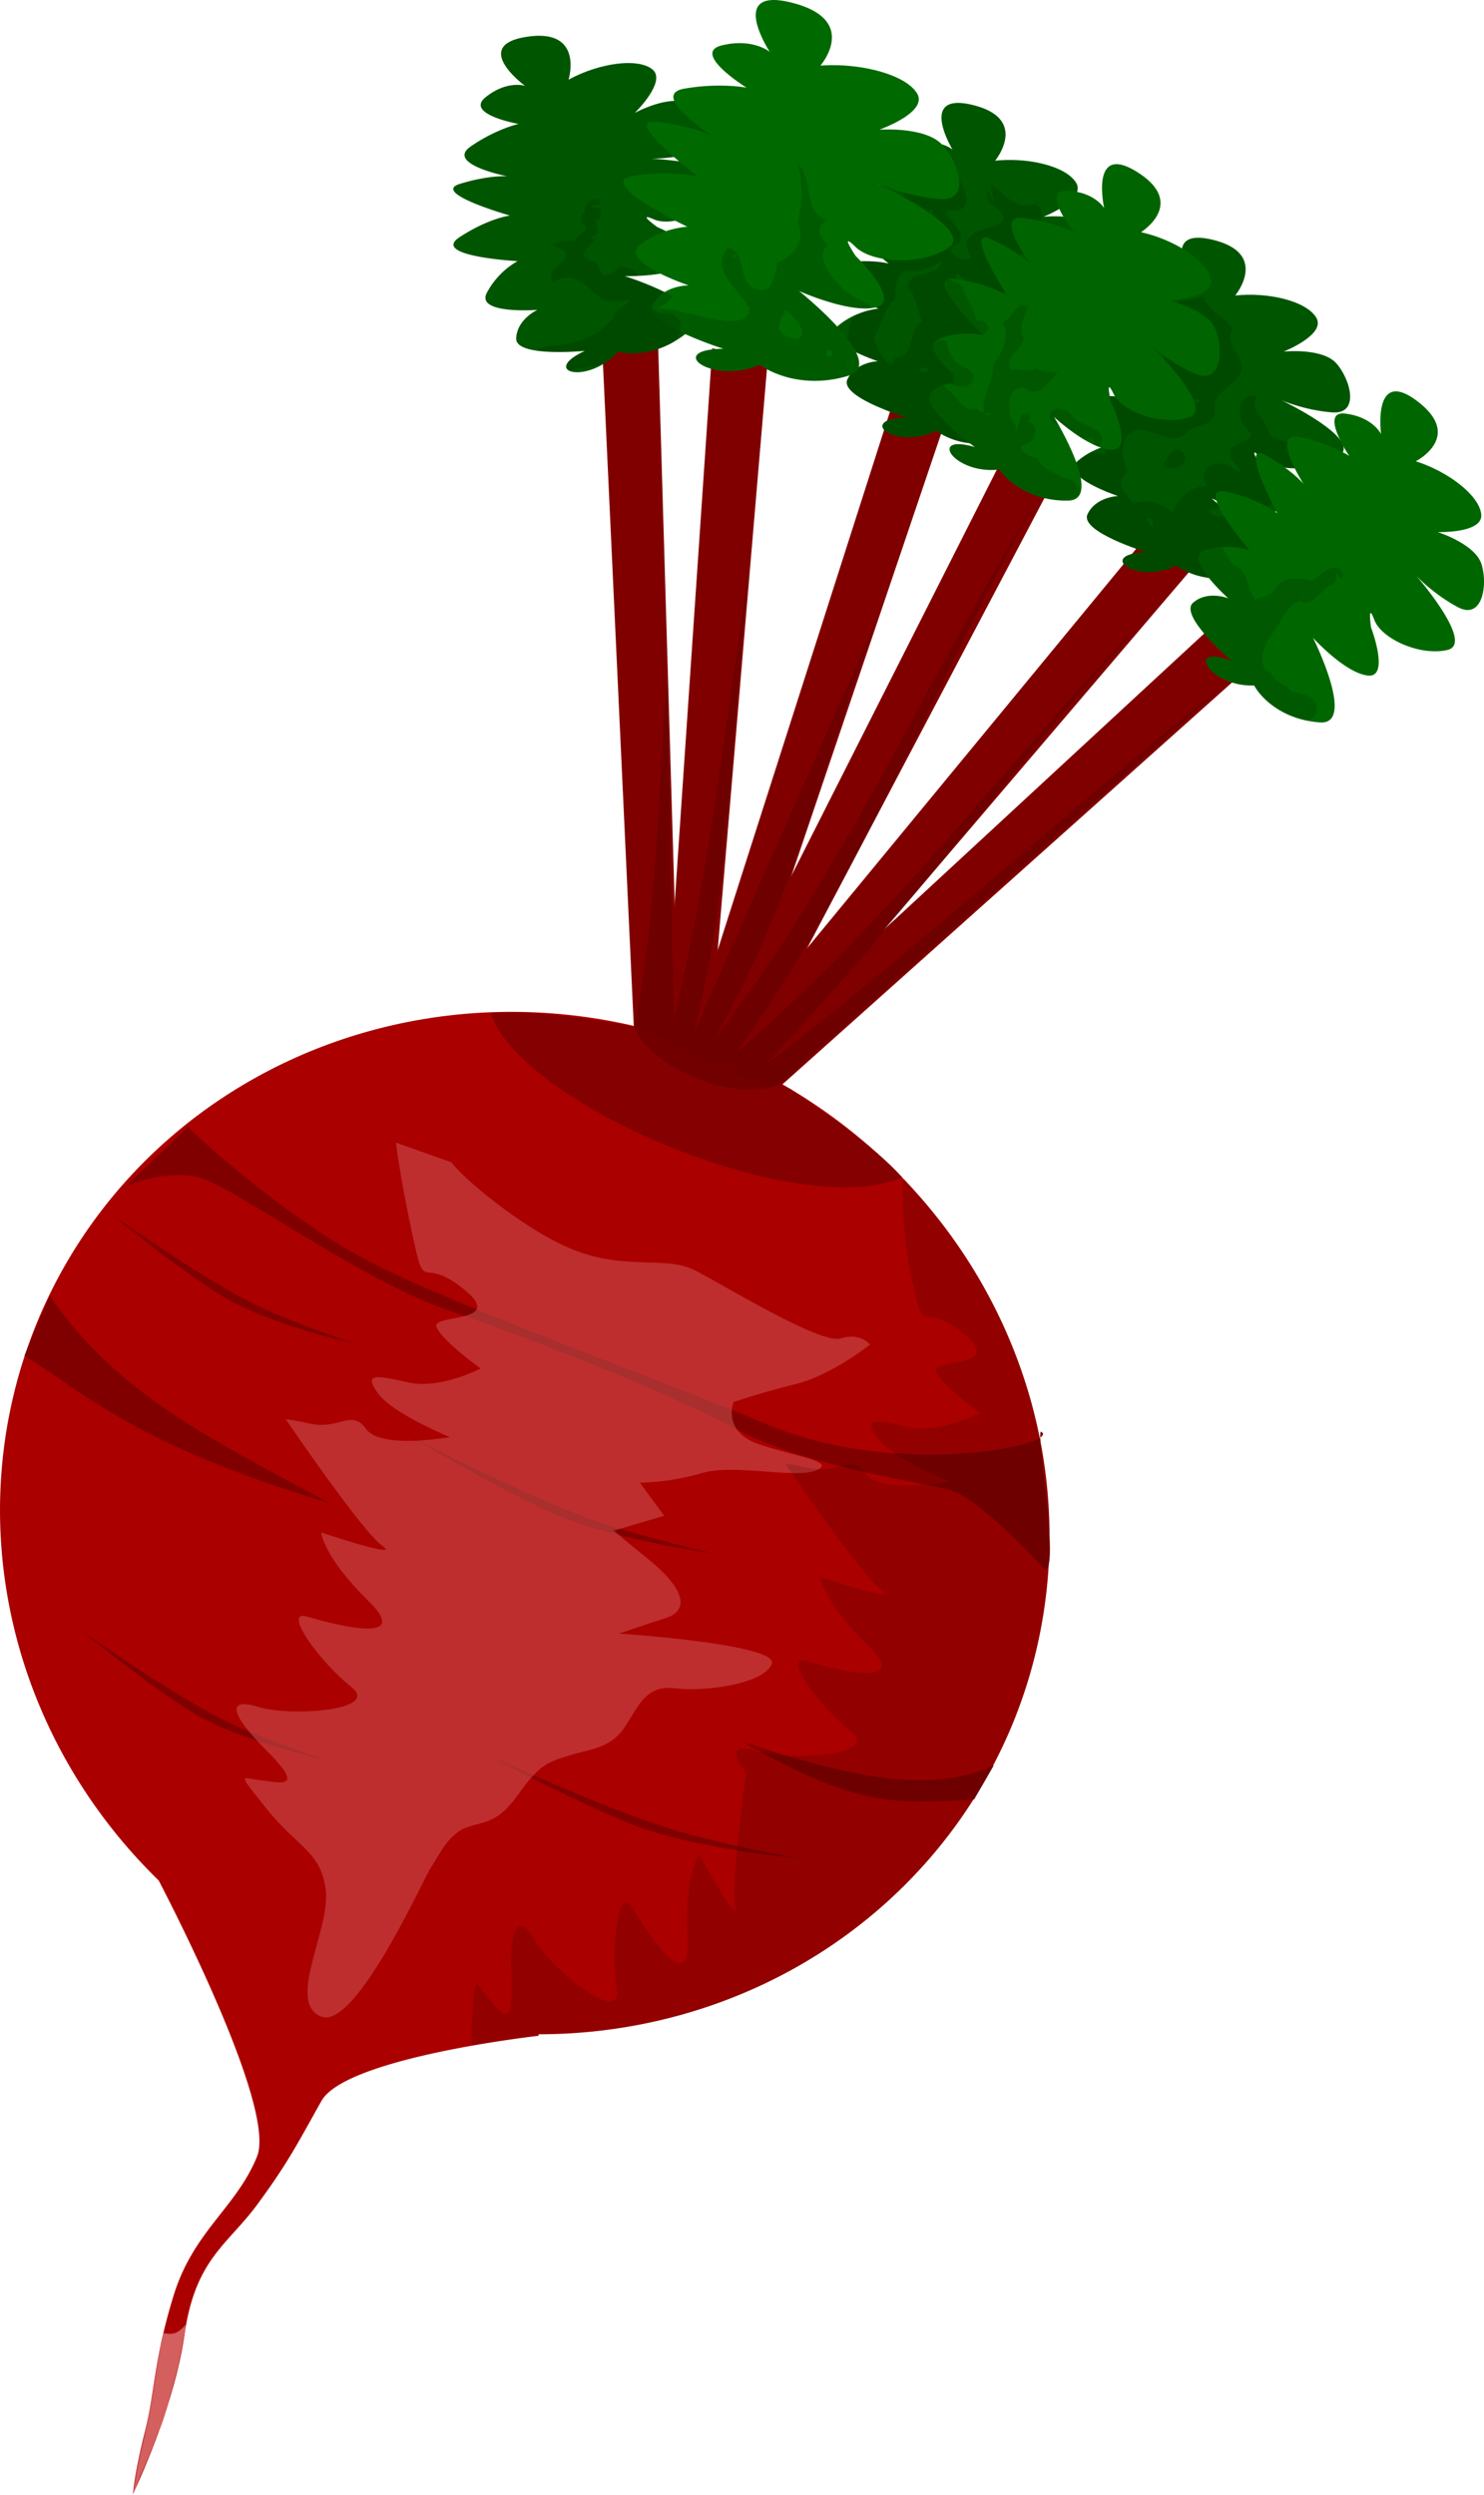 <svg xmlns="http://www.w3.org/2000/svg" width="198.99" height="334.355" viewBox="0 0 52.649 88.465"><path d="M18.684 35.888A18.713 18.04 22.173 001.289 46.955 18.713 18.04 22.173 005.63 66.682c.737 1.42 4.154 8.154 3.488 9.79-.746 1.83-2.26 2.636-2.968 4.955-.708 2.32-.633 3.299-1.01 4.805-.377 1.506-.422 2.2-.422 2.2s1.446-2.968 1.83-5.656c.385-2.689 1.53-3.17 2.6-4.632 1.07-1.46 1.39-2.1 2.255-3.644.867-1.544 7.705-2.312 7.705-2.312 0-.018-.002-.035-.003-.053a18.713 18.04 22.173 0016.84-11.056 18.713 18.04 22.173 00-10.52-23.768 18.713 18.04 22.173 00-6.742-1.423z" fill="#a00"/><path d="M6.662 39.974s3.409 3.24 6.65 4.869c3.243 1.63 11.22 4.506 13.753 5.605 4.777 2.072 10.616.75 9.875.321-.22-.126.675 4.908.132 4.888 0 0-2.335-2.596-3.464-2.851-1.13-.255-5.192-.882-7.464-2.117-2.272-1.234-7.103-3.155-10.26-4.236-3.157-1.082-7.63-4.416-8.848-4.707-1.218-.291-2.562.317-2.562.317zM1.762 45.943c2.332 3.383 5.388 4.928 9.926 7.352C4.983 51.3 3.071 49.463.868 48.072zM35.257 62.602c-2.533 1.192-5.99.096-8.902-.828 3.845 2.167 5.126 2.243 8.206 2.033zM14.45 50.865c.934.526 4.456 2.252 6.305 2.932 1.849.681 4.618 1.301 4.618 1.301s-3.654-.508-5.74-1.43c-2.087-.924-5.182-2.803-5.182-2.803zM17.244 62.193c.957.48 4.558 2.035 6.438 2.626 1.88.592 4.675 1.078 4.675 1.078s-3.674-.332-5.803-1.154c-2.128-.821-5.31-2.55-5.31-2.55zM3.893 43c.725.559 3.496 2.416 4.98 3.17 1.484.752 3.758 1.484 3.758 1.484s-3.04-.66-4.695-1.662c-1.654-1.002-4.043-2.993-4.043-2.993zM2.822 57.755c.725.56 3.496 2.417 4.98 3.17 1.484.752 3.758 1.484 3.758 1.484s-3.04-.66-4.695-1.662c-1.654-1.002-4.043-2.992-4.043-2.992z" fill="maroon" fill-rule="evenodd"/><path d="M5.814 82.735c-.058-.004-.219 1.012-.261 1.265-.145.98-.27 1.743-.514 2.74-.158.613-.325 1.725-.325 1.725s.198-.52.337-.827c.122-.267.332-.755.542-1.34.26-.509.598-1.899.72-2.367.057-.219.298-1.425.275-1.494-.272.292-.408.363-.774.298z" fill="#d35f5f" fill-rule="evenodd"/><path d="M16.023 41.219c.245.408 2.442 2.332 4.293 3.086 1.852.755 3.305.216 4.327.735 1.022.52 4.473 2.646 5.181 2.42.709-.225 1.042.22 1.042.22s-1.369 1.086-2.626 1.396c-1.257.31-2.214.64-2.214.64s-.43 1.058.928 1.509c1.358.45 2.736.6 1.991.914-.744.313-2.88-.248-4.049.098-1.169.346-2.194.339-2.194.339l.859 1.172-1.754.52s-.404-.269 1.143.979c1.548 1.247 1.384 1.9.676 2.126-.709.225-1.666.554-1.666.554s5.708.373 5.42 1.079c-.287.705-2.357.992-3.435.861-1.077-.13-1.312.699-1.812 1.42-.5.722-1.224.735-1.933.96-.709.225-1.045.294-1.776 1.332-.732 1.038-1.12.983-1.83 1.208-.708.225-1.067 1.106-1.299 1.423-.232.317-2.671 5.799-3.905 5.296-1.235-.503.32-3.056.17-4.454-.15-1.397-1.015-1.544-2.103-2.913-1.087-1.368-.894-1.084-.205-1.009.689.076 1.606.347.219-1.041-1.388-1.388-1.384-1.9-.29-1.558 1.093.343 4.365.135 3.274-.72-1.09-.856-2.474-2.757-1.557-2.486.918.271 3.794 1.032 2.178-.551-1.616-1.584-1.681-2.433-1.681-2.433s2.893.973 2.171.474c-.721-.5-3.418-4.477-3.418-4.477s-.176-.072.865.147c1.042.219 1.453-.539 1.979.19.526.728 2.968.284 2.968.284s-2.028-.826-2.553-1.555c-.526-.728-.05-.636 1.08-.382 1.13.255 2.567-.496 2.567-.496s-1.355-.963-1.564-1.46c-.209-.496 2.511-.107.964-1.354-1.548-1.248-1.346.274-1.809-1.868-.463-2.142-.597-3.327-.597-3.327z" opacity=".488" fill="#d35f5f" fill-rule="evenodd"/><path d="M22.486 36.411l-1.142-24.537 2.002.264.739 24.918zM27.516 38.669l18.318-16.366-1.59-1.245-18.308 16.92z" fill="maroon" fill-rule="evenodd"/><path d="M27.128 37.932l15.943-18.687-1.744-1.02L25.47 37.463zM23.609 36.858L25.27 12.35l1.96.49-2.107 24.84z" fill="maroon" fill-rule="evenodd"/><path d="M26.436 37.796l11.459-21.728-1.924-.612L24.715 37.7z" fill="maroon" fill-rule="evenodd"/><path d="M25.993 37.211l7.882-23.265-1.997-.3-7.6 23.743z" fill="maroon" fill-rule="evenodd"/><path d="M20.172 2.826c1.017-.558 2.398-.796 2.958-.378.56.418-.61 1.556-.61 1.556s1.21-.66 1.887-.336 1.488 1.356.525 1.667c-.962.311-1.827.29-1.827.29s3.178.158 2.674 1.02c-.505.86-1.91 1.423-2.571 1.137-.662-.286.11.269.11.269s1.788.76 1.143 1.275c-.646.516-2.301.464-2.301.464s3.3 1.029 2.333 1.902c-.966.874-2.038.917-2.563.776-1.086 1.206-2.8.722-1.178-.026 0 0-2.47.242-2.439-.444.031-.687.755-1.01.755-1.01s-2.188.17-1.8-.598a2.793 2.793 0 011.095-1.13s-3.104-.167-2.06-.849c1.045-.682 1.789-.767 1.789-.767s-2.819-.802-1.782-1.122c1.037-.32 1.68-.272 1.68-.272s-2.2-.432-1.289-1.058c.912-.627 1.698-.797 1.698-.797s-1.93-.342-1.167-.951c.763-.61 1.394-.4 1.394-.4s-1.908-1.4-.005-1.728c2.128-.365 1.55 1.51 1.55 1.51zM35.303 5.699c1.154-.125 2.521.186 2.878.787.356.6-1.161 1.202-1.161 1.202s1.37-.145 1.87.414c.502.56.854 1.824-.155 1.742a6.133 6.133 0 01-1.798-.435s2.873 1.367 2.077 1.969c-.797.6-2.31.58-2.811.062-.501-.518-.002.29-.002.29s1.36 1.39.566 1.617c-.794.228-2.303-.455-2.303-.455s2.652 2.217 1.424 2.653c-1.228.435-2.235.062-2.665-.27-1.466.697-2.863-.408-1.078-.476 0 0-2.373-.725-2.08-1.347.292-.622 1.085-.643 1.085-.643s-2.086-.683-1.433-1.243c.652-.56 1.445-.622 1.445-.622s-2.802-1.347-1.575-1.575c1.226-.228 1.946-.021 1.946-.021s-2.294-1.824-1.214-1.72c1.08.103 1.655.393 1.655.393s-1.866-1.243-.783-1.472c1.082-.228 1.874-.083 1.874-.083s-1.65-1.057-.712-1.326c.938-.27 1.44.165 1.44.165s-1.224-2.025.659-1.596c2.105.48.852 1.99.852 1.99z" fill="#050" fill-rule="evenodd"/><path d="M43.822 10.479c1.154-.125 2.521.186 2.878.787.356.601-1.161 1.202-1.161 1.202s1.37-.145 1.87.415c.501.56.853 1.824-.155 1.74-1.008-.082-1.798-.434-1.798-.434s2.873 1.367 2.076 1.969c-.796.601-2.31.58-2.81.063-.501-.519-.002.29-.002.29s1.36 1.388.566 1.617c-.795.228-2.303-.456-2.303-.456s2.651 2.217 1.423 2.653c-1.227.435-2.234.063-2.664-.269-1.466.696-2.863-.409-1.078-.477 0 0-2.373-.725-2.08-1.346.292-.622 1.084-.643 1.084-.643s-2.085-.684-1.433-1.244c.652-.56 1.446-.622 1.446-.622s-2.802-1.347-1.575-1.575c1.226-.228 1.945-.021 1.945-.021s-2.294-1.824-1.213-1.72c1.08.103 1.654.393 1.654.393s-1.865-1.243-.783-1.471c1.083-.229 1.874-.084 1.874-.084s-1.65-1.056-.711-1.326c.938-.27 1.44.165 1.44.165s-1.224-2.025.659-1.596c2.105.48.851 1.99.851 1.99z" fill="#050" fill-rule="evenodd"/><path style="isolation:auto;mix-blend-mode:normal;solid-color:#000;solid-opacity:1;marker:none" d="M42.69 10.517c-.427.157-1.703.107-.923.806.562.143.97.416.964 1.052.214.185.47.571-.04.397-.46.05-.72-.124-.981-.5-.804.062-.245.956-.32 1.292-.704.255.045.87-.021 1.126-.758.205-.69-.762-1.438-.704-.026-.01-.053-.017-.08-.024l.2.166s-.29-.083-.814-.086c-.27.166-.376.495-.025.825.213.152.191.426.131.684.172.09.338.173.338.173s-.167.016-.404.082c-.039.14-.068.262-.04.323a1.434 1.434 0 00-.597-.06 2.456 2.456 0 00-.405.277c-.652.56 1.433 1.244 1.433 1.244s-.793.02-1.085.642c-.292.622 2.081 1.348 2.081 1.348-1.785.068-.388 1.172 1.078.476.173.133.443.27.78.362.132.01.263.035.394.076.15.019.308.027.475.021.306-.083.528-.35.674-.582.18-.009.425.003.665-.01.006-.46-.593-1.147-1.092-1.643-.35.04-.685.079-.723-.187l.437-.09c-.207-.192-.37-.33-.37-.33s.3.132.697.261a11.5 11.5 0 00.699-.175c.453.605 1.012.009.918-.532-.24-.373-.576-.716-.576-.716s-.5-.809.002-.29c.21.217.597.345 1.035.378.303-.076.62-.154.744-.448-.102-.77-1.351-.222-1.53-.937-.142-.45-.646-.654-.364-1.152-.727-.223-.797.89-.312 1.2.39.59-1.067.287-.56 1.088.242.23.456.543-.041.232-.647-.435-1.316.215-.826.68-.58-.09-1.078.391-1.256.905-.389-.315-.872-.497-1.388-.31-.31-.349-.724-.788-.217-1.12-.24-.502-.322-1.39.347-1.477.47-.123 1.141.547 1.706.142.268-.437 1.146-.19 1.039-.983-.013-.66.974-.755.954-1.456-.088-.463-.587-.799-.324-1.29-.255-.487-.859-.563-1.04-1.157zm-.135 3.639c-.04.39-.596-.07-.05.01l.039-.009zm-.738 1.767c-.282-.015-.5.435-.561.58.253.357 1.265-.17.56-.58zm-.561.58c0-.002-.002-.002-.002-.003-.027.073-.021.056.002.002zm-.512 1.87c.291.005.144.611-.064.007a.256.256 0 01.064-.008z" color="#000" overflow="visible" opacity=".133"/><path d="M50.226 16.357c1.108.347 2.237 1.177 2.324 1.87.087.694-1.544.64-1.544.64s1.314.413 1.55 1.126c.235.713.053 2.013-.838 1.535-.892-.479-1.476-1.117-1.476-1.117s2.089 2.4 1.118 2.634c-.97.233-2.35-.39-2.602-1.064-.252-.675-.117.265-.117.265s.692 1.816-.127 1.708c-.819-.108-1.93-1.337-1.93-1.337s1.547 3.092.247 3c-1.3-.09-2.074-.834-2.336-1.31-1.622.054-2.462-1.517-.798-.867 0 0-1.886-1.612-1.37-2.065.517-.454 1.252-.157 1.252-.157s-1.64-1.459-.818-1.712a2.79 2.79 0 011.574.007s-2.031-2.353-.815-2.073c1.215.28 1.792.758 1.792.758s-1.375-2.588-.426-2.062c.949.526 1.36 1.022 1.36 1.022s-1.214-1.885-.13-1.662c1.083.223 1.751.672 1.751.672s-1.091-1.628-.123-1.5c.968.127 1.254.726 1.254.726s-.313-2.346 1.242-1.2c1.738 1.28-.014 2.164-.014 2.164z" fill="#006700" fill-rule="evenodd"/><path style="isolation:auto;mix-blend-mode:normal;solid-color:#000;solid-opacity:1;marker:none" d="M33.934 6.144c-.396.003-.52.109-.348.502-.307.445-1.477-.331-1.59.44.353.51 1.197.613 1.333 1.306-.297.016-.655-.033-.86.174-.432.097-.94.208-1.195.567l.258.215s-.139-.03-.346-.055c-.004.009-.01.016-.013.025-.011-.012-.024-.02-.036-.03a4.476 4.476 0 00-.747-.017c-.212.164-.259.452.168.653.2.142.106.445.014.71.325.18.59.31.59.31s-.392.035-.85.246c-.21.291-.189.753-.352 1.067.46.312 1.19.552 1.19.552s-.793.021-1.085.643c-.151.322.409.669.986.93.178.037.34.08.436.184.364.142.658.233.658.233-1.785.068-.388 1.173 1.078.477.215.166.575.342 1.034.422a.556.556 0 00.035-.323c-.127-.445-.9-.702-.838-1.08.63-.18.256-.986.393-1.394.337-.47-.848-.294-.474-.646.456.195.749-.308 1.188-.074.79-.09.162-.807-.15-1.06-1.265-3.108.173.11 1.44-.91.13-.494-.803-.352-.591-.913-.398-.483.066-.727.429-.326.722.554.784-.626.53-.928.536.167 1.042-.484.508-.827-.673.301-1.123-.4-1.527-.632-.076.058-.003.257.035.4-.007-.011-.02-.015-.022.023.022.01.026-.001.024-.012.023.091.034.162-.037.13-.094-.354-.25-.54-.168-.055.214.33.993.623.28.95-.595.11-1.35.352-.862 1.08-.081.302-1.153-.157-.47-.47.565-.365-1.07-1.32-.08-1.158.784-.14.175-.947.034-1.329zm1.527.734c.035.016-.033.062 0 0zm-2.475.545c.355.016-.245.492 0 0zm.414 1.834c-.064.636-1.274.263-1.173.994.31.285.284.73.488 1.136-.55.348-.216 1.324-.965 1.299-.162.701-.655-.377-.748-.707.273-.421.329-1.017.758-1.358.018-.498.006-1.172.701-1.009.37.003.667-.21.94-.355zm-.864 3.12a.071.071 0 01.05.003c-.103.053-.092.009-.05-.003zm.236.632c.562.216-.568.291 0 0zm-1.995.034c.005-.003.018-.005.042 0-.005.045-.058.012-.042 0z" color="#000" overflow="visible" opacity=".133"/><path d="M40.48 8.233c1.133.249 2.33.979 2.477 1.662.146.683-1.483.77-1.483.77s1.345.299 1.641.989c.297.69.228 2-.702 1.6-.93-.399-1.566-.984-1.566-.984s2.288 2.211 1.341 2.527c-.946.317-2.374-.185-2.684-.835-.31-.65-.094.274-.094.274s.847 1.75.021 1.713c-.825-.037-2.038-1.165-2.038-1.165s1.808 2.946.505 2.968c-1.302.022-2.138-.652-2.44-1.103-1.611.193-2.584-1.3-.87-.795 0 0-2.018-1.443-1.543-1.94.475-.496 1.233-.264 1.233-.264s-1.76-1.312-.963-1.635c.797-.323 1.569-.13 1.569-.13s-2.227-2.168-.992-1.994c1.236.174 1.851.6 1.851.6s-1.593-2.46-.602-2.017c.99.442 1.443.9 1.443.9S35.212 7.6 36.31 7.729c1.1.129 1.803.518 1.803.518s-1.228-1.527-.252-1.484c.976.043 1.312.616 1.312.616s-.515-2.31 1.133-1.304c1.843 1.126.174 2.158.174 2.158z" fill="#006400" fill-rule="evenodd"/><path d="M29.106 2.327c1.358-.102 2.981.288 3.42.97.44.68-1.33 1.302-1.33 1.302s1.612-.118 2.22.522c.61.64 1.065 2.06-.127 1.935a7.89 7.89 0 01-2.137-.542s3.435 1.616 2.514 2.26c-.92.646-2.707.574-3.315-.02-.608-.593.007.324.007.324s1.65 1.591.72 1.82c-.93.229-2.732-.581-2.732-.581s3.2 2.556 1.765 3.002c-1.435.446-2.635-.002-3.153-.385-1.707.729-3.392-.547-1.287-.566 0 0-2.824-.884-2.499-1.567.325-.684 1.26-.682 1.26-.682s-2.483-.829-1.73-1.432c.75-.603 1.685-.647 1.685-.647s-3.35-1.59-1.91-1.806c1.44-.215 2.296.039 2.296.039s-2.765-2.106-1.487-1.956c1.278.15 1.965.491 1.965.491s-2.241-1.445-.971-1.665c1.27-.22 2.209-.033 2.209-.033s-1.982-1.23-.883-1.5c1.1-.271 1.705.23 1.705.23s-1.509-2.297.727-1.758c2.5.602 1.068 2.245 1.068 2.245z" fill="#006900" fill-rule="evenodd"/><path d="M22.55 36.427c1.593-.015 3.622 1.348 5.484 2.183 1.135.76 2.93 1.982 3.975 3.136-3.702 1.62-13.622-2.645-14.585-5.814 1.254-.156 3.967.238 5.127.495z" fill="maroon" fill-opacity=".861" fill-rule="evenodd"/><path d="M32.063 41.779s-.16 1.501.303 3.643c.463 2.142.261.621 1.809 1.868 1.547 1.248-1.173.86-.964 1.355.21.497 1.564 1.46 1.564 1.46s-1.437.75-2.566.496c-1.13-.255-1.607-.346-1.081.382.525.728 2.553 1.554 2.553 1.554s-2.442.444-2.968-.284c-.525-.728-.937.03-1.978-.19-1.042-.219-.866-.147-.866-.147s2.697 3.978 3.418 4.477c.722.5-2.171-.474-2.171-.474s.065.85 1.681 2.433c1.617 1.584-1.26.823-2.178.552-.917-.271.467 1.63 1.557 2.485 1.09.855-2.18 1.064-3.274.72a2.978 2.978 0 00-.228-.06c-.089-.108-.077-.074-.077-.074l-.008.056c-.57-.106-.634.174-.117.837-.193 1.413-.53 4.092-.388 4.717.193.856-1.278-1.819-1.278-1.819s-.527.67-.409 2.93c.118 2.259-1.484-.248-1.976-1.069-.492-.82-.76 1.516-.536 2.884.224 1.368-2.326-.693-2.899-1.686s-.922-.618-.84 1.343c.082 1.96-.41 1.14-.866.62-.456-.522-.406-.862-.532.88-.023.329-.02.61-.01.874a42.64 42.64 0 012.371-.354c0-.018-.002-.035-.003-.053 7.47-.002 14.1-4.355 16.84-11.056 2.55-6.261 1.255-13.476-3.356-18.692zM22.514 36.37c.844-4.366.811-8.232 1.143-12.306l.253 12.034c1.292-5.328 1.835-10.656 2.688-15.984-.662 5.507-.632 11.36-1.987 16.52l6.556-14.818c-1.938 5.022-2.863 9.9-5.857 15.073 4.754-6.14 7.581-12.9 11.526-19.243-3.68 6.483-6.31 13.652-10.733 19.695 5.69-4.856 9.76-10.54 14.777-15.696-4.8 5.296-8.765 10.93-13.781 16.158 5.727-4.363 10.776-9.088 16.427-13.59l-15.85 14.22c-1.803.788-4.917-.856-5.162-2.062z" opacity=".133" fill-rule="evenodd"/><path style="isolation:auto;mix-blend-mode:normal;solid-color:#000;solid-opacity:1;marker:none" d="M21.172 7.06c-.187-.006-.492.234-.421.479-.083.039-.14.138-.127.328.015.027.031.048.047.07.364.149-.214.385-.288.615-.275-.034-.579.002-.766.11-.053.147.979.15.103.823-.141.121-.212.295-.13.536.941-.556 1.317.399 1.89.643.241.035.585.046.841-.053-.136.336-.509.305-.569.676-.815.926-1.665.878-2.452 1.017a.645.645 0 00-.112.036.386.386 0 00-.174.09c.72.11 1.738.012 1.738.012-.673.31-.767.573-.575.69.424-.06.844-.142 1.26-.25a2.36 2.36 0 00.493-.414c.418.112 1.184.107 1.966-.341a.66.66 0 00.035-.094c.416-.291.222-.969-.327-.93a5.027 5.027 0 00-.305-.015.401.401 0 00-.05-.097c.382-.227.554-.38.594-.492-.732-.41-1.683-.71-1.683-.71s.202.006.484-.007c-.081-.217-.248-.289-.407-.272-.132-.066-.265-.067-.356.045-.644.54-.561-.123-.78-.298-.09-.017-.816-.056.012-.737-.314-.17-.183.016.038-.232.19-.156-.225-.573.092-.5.097-.164.118-.355-.049-.423-.402.039-.155-.139.107-.107.02-.138-.041-.195-.13-.198z" color="#000" overflow="visible" opacity=".133"/><path style="isolation:auto;mix-blend-mode:normal;solid-color:#000;solid-opacity:1;marker:none" d="M28.275 5.79c.227.523.207 1.411.014 2.1.339.645-.207 1.28-.706 1.406-.131.778-.297 1.018-.568.998-.964-.08-.457-1.482-1.205-1.489-.665.805.479 1.49.782 2.146-.066 1.079-2.742-.229-3.359.03a.242.242 0 00-.067.033c.228.64 2.505 1.355 2.505 1.355-2.105.018-.42 1.294 1.287.565.093.069.216.139.35.207a3.7 3.7 0 01.64.236c.586.155 1.332.2 2.163-.058.417-.13.436-.44.262-.812-.021-.016-.038-.033-.062-.049-.002-.025 0-.05 0-.075-.501-.895-1.966-2.066-1.966-2.066s1.572.706 2.537.613a.657.657 0 00-.028-.12c-1.373-.554-1.987-1.845-1.482-2.08-.277-.352-.488-.579-.042-.916-.894-.337-.417-1.446-1.055-2.025zm-2.183 3.213c.099.178-.184.168 0 0zm1.8 1.99c.219.18.884.83.371 1.034-.793-.155-.734-.518-.37-1.034zm1.45 1.406c.461.047-.095.516 0 0zm.707.521c.016.002.04.009.072.02.054.113-.186-.037-.072-.02zM33.885 10.02c-.504-.373-.327.14-.252.369.307.56 1.11 1.358 1.203 1.449a.683.683 0 00.1-.02c.29-.22-.007-.513-.288-.44-.027-.28-.384-.827-.511-1.217l-.069-.076-.08-.065a.801.801 0 00-.103 0zm2.449.81c-.34-.036-.428.503-.774.58.262.408.094.97-.322 1.518.018.4-.211.868-.325 1.292-.097.18.158.612-.237.293-.542.118-.697-.492-1.11-.723a.35.35 0 00-.12-.128.984.984 0 00-.401.252c-.475.497 1.543 1.94 1.543 1.94-.455-.134-.716-.125-.83-.046a2.431 2.431 0 00-.02.266c.18.298.856.678 1.72.575.278.415 1.008 1.016 2.135 1.094.201-.024.4-.058.591-.12.36-.353-.217-.718-.509-.685-.33-.252-.686-.292-.879-.673-.274-.067-.93-.407-.33-.557.398-.22.31-.742-.031-.756.222-.095.116-.426-.201-.227-.08.172-.189.865-.211.34-.301-.276-.232-.9-.147-1.11.236-.252.432-.261.672-.079.502.088.696-.43 1.022-.703-.052.089-.869-.043-.788-.122-.274.209-.636-.017-.933.059-.22-.479.408-.695.473-1.138-.148-.089-.105-.657.174-1.09a.457.457 0 00-.162-.053zm-2.924 1.217a.515.515 0 00-.186.023c-.537.392 1.054 1.58 1.054 1.58s-.261-.076-.572-.043c.319.17.7.183.843-.178.027-.43-.628-.364-.762-.79-.207-.154-.098-.56-.377-.592zm1.052 1.543l.014.002zm3.027.894c-.44.202-.223.478.07.592l-.166-.292s.503.465 1.082.808a.312.312 0 00.232-.098c.089.109.13.27.193.317l.029.013c.043.008.097-.03.18-.156.035-.632-.928-.508-1.152-1.039a1.078 1.078 0 00-.468-.145zm-2.358.12c.088.278-.42.029-.024.06zm3.576.77c.003-.001.013-.001.035.002.013.021-.044.003-.035-.002zM43.333 19.403c-.18.013-.374.042-.572.103-.821.253.818 1.713.818 1.713s-.735-.298-1.251.156c-.517.453 1.37 2.065 1.37 2.065-1.665-.65-.825.92.797.867.227.412.839 1.025 1.843 1.24.2-.034.362-.142.38-.383.058-.537-.644-.564-.88-.65-.222-.268-.626-.298-.73-.652-.604-.233-.236-1.041.065-1.426.293-.373.494-.969.928-1.13.398.273.747-.329 1.062-.547.314-.055.26-.383.25-.48.074.232.284.403.218.032-.285-.476-.822.086-1.087.308-.509-.193-1.105-.176-1.373.373-.155.148-.574.193-.633.295-.24-.36-.264-.835-.552-1.16-.35-.03-.41-.494-.653-.724zm4.13 1.216a.233.233 0 00-.062.003c-.034.025.074.002.062-.003zm-1.273.458c.147-.03-.002.092 0 0zm.025.098c.007.005-.025.038-.023.006.014-.007.02-.008.023-.006zm.088 0c.045.008-.023.053-.086.01a.242.242 0 01.086-.01z" color="#000" overflow="visible" opacity=".133"/></svg>